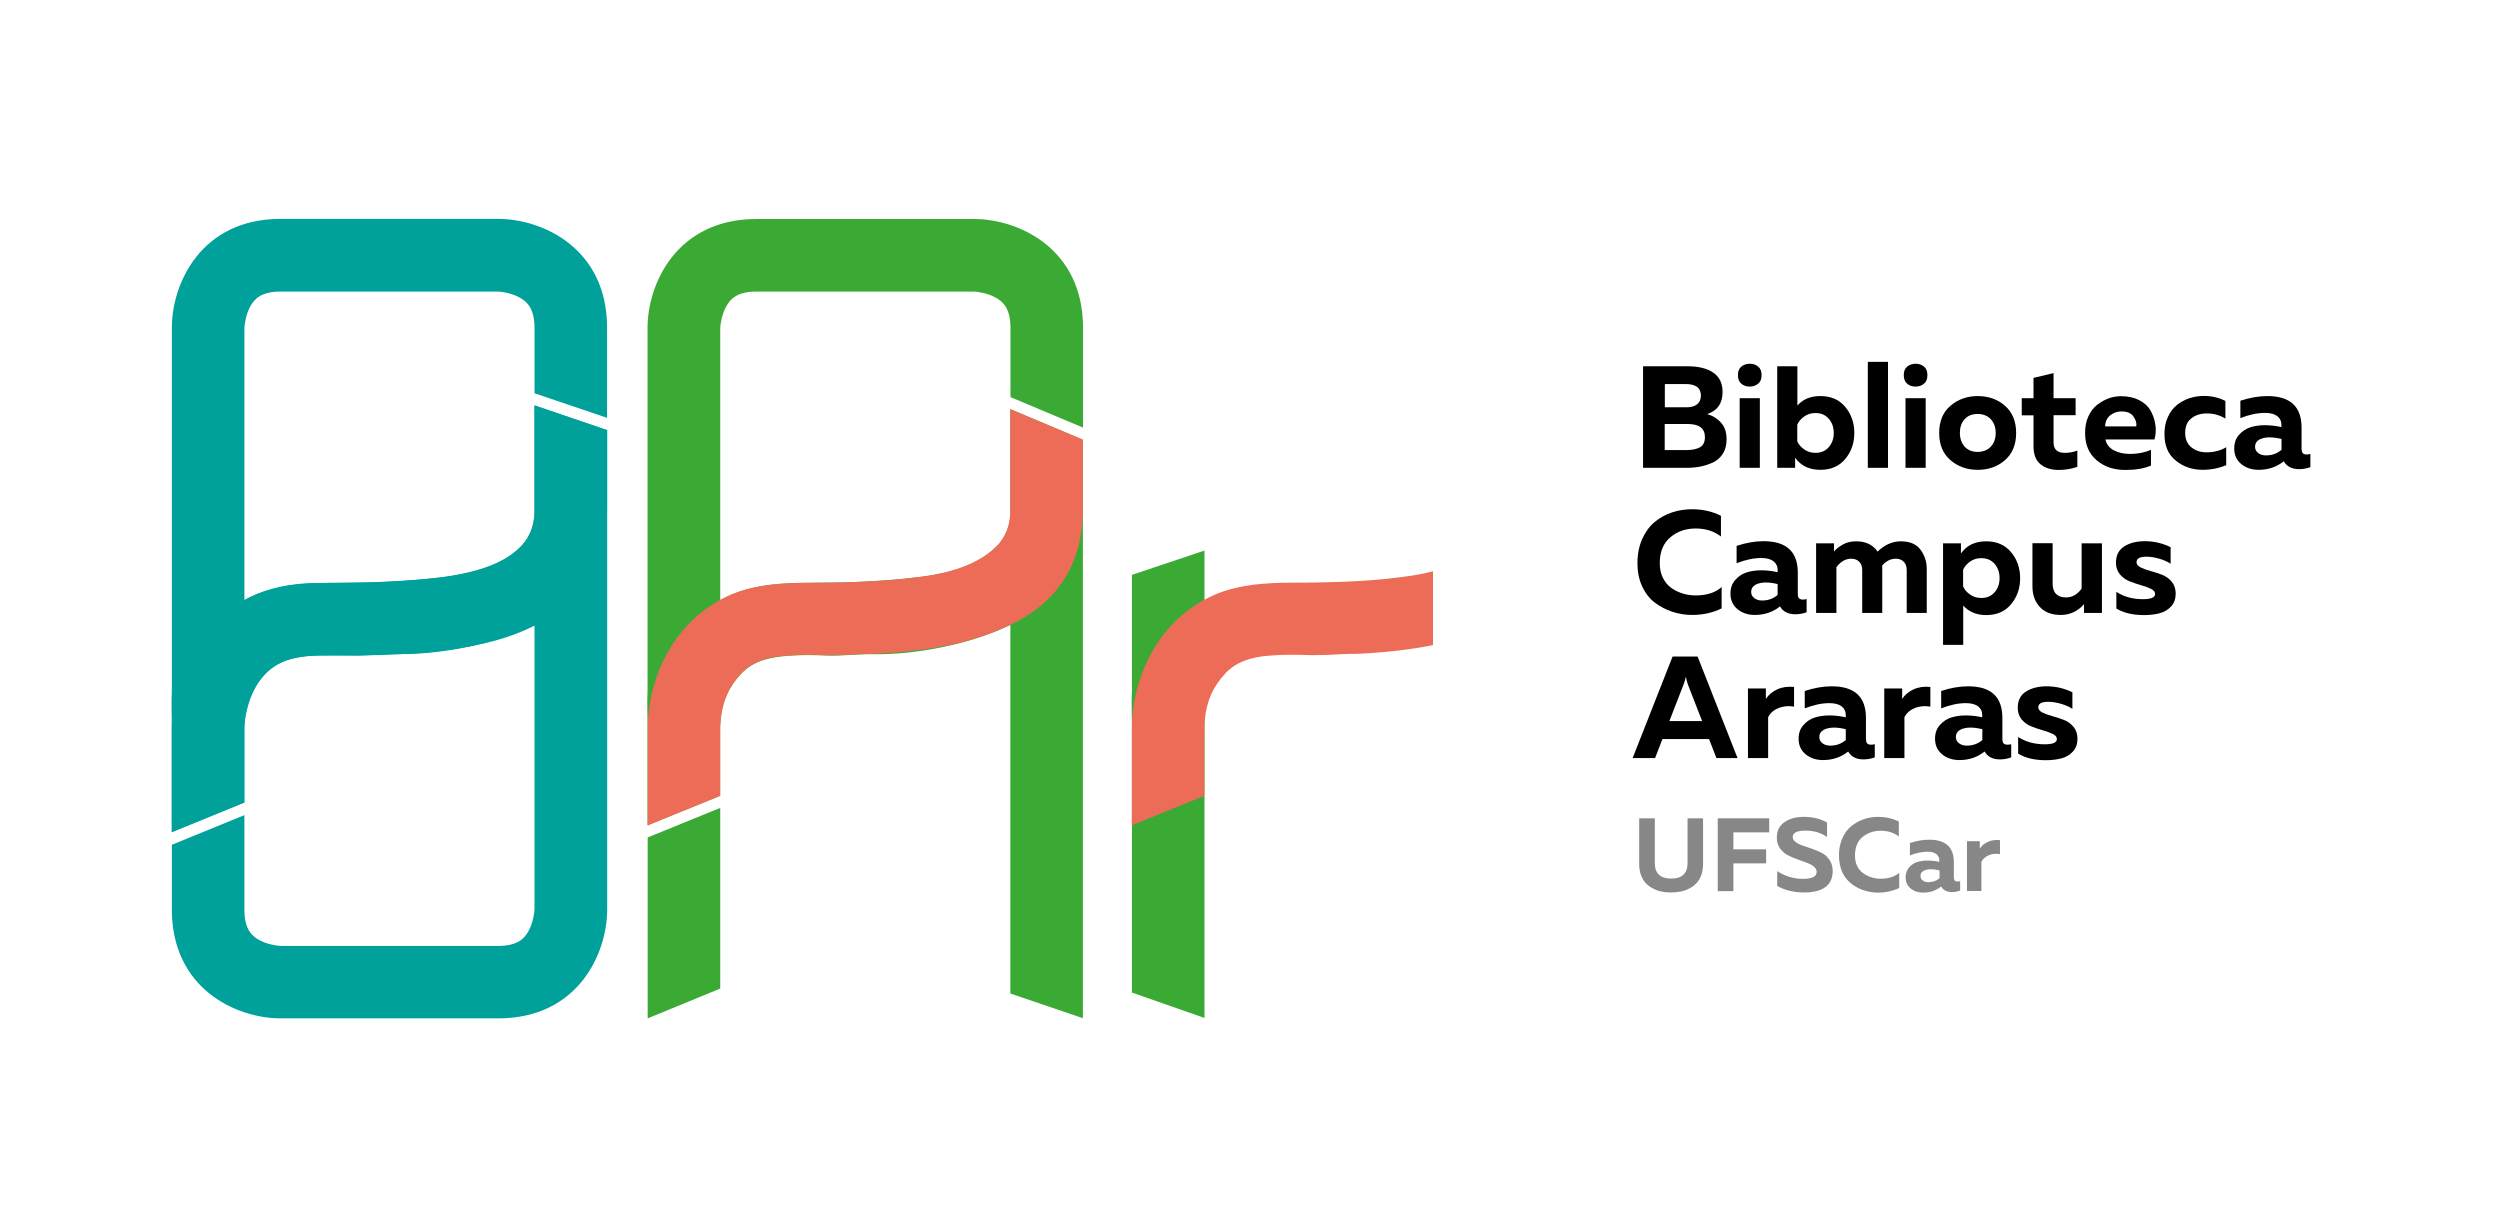 <?xml version="1.0" encoding="utf-8"?>
<!-- Generator: Adobe Illustrator 22.1.0, SVG Export Plug-In . SVG Version: 6.00 Build 0)  -->
<svg version="1.1" id="Camada_1" xmlns="http://www.w3.org/2000/svg" xmlns:xlink="http://www.w3.org/1999/xlink" x="0px" y="0px"
	 viewBox="0 0 1870.9 911.3" style="enable-background:new 0 0 1870.9 911.3;" xml:space="preserve">
<style type="text/css">
	.st0{enable-background:new    ;}
	.st1{fill:#878787;}
	.st2{fill:#3AAA35;}
	.st3{fill:#00A19A;}
	.st4{fill:#ED6C57;}
</style>
<g>
	<g class="st0">
		<path d="M1229.6,274.1h33.2c8.3,0,14.8,1.6,19.4,4.8c4.6,3.2,6.9,8,6.9,14.4c0,8.5-3.8,14-11.5,16.6c4.2,1.2,7.7,3.4,10.4,6.5
			c2.8,3.1,4.1,7.2,4.1,12.4c0,4.1-0.9,7.7-2.7,10.6c-1.8,2.9-4.3,5.1-7.3,6.6c-3.1,1.4-6.2,2.5-9.4,3.1c-3.2,0.7-6.7,1-10.4,1
			h-32.7V274.1z M1275.9,327.1c0-6.5-4.3-9.8-12.9-9.8h-17.2v19.5h16.3c4.3,0,7.6-0.7,10.1-2.1
			C1274.6,333.4,1275.9,330.8,1275.9,327.1z M1272.9,296.1c0-5.8-3.8-8.7-11.5-8.7h-15.5v17.4h16.4c3.2,0,5.8-0.7,7.7-2.2
			C1271.9,301.1,1272.9,298.9,1272.9,296.1z"/>
		<path d="M1318.3,280.7c0,2.8-0.8,5-2.5,6.4c-1.7,1.4-3.8,2.2-6.4,2.2c-2.5,0-4.6-0.7-6.3-2.2c-1.7-1.4-2.5-3.6-2.5-6.4
			c0-2.8,0.8-4.8,2.5-6.3c1.7-1.4,3.8-2.2,6.3-2.2c2.5,0,4.7,0.7,6.4,2.2C1317.5,275.8,1318.3,277.9,1318.3,280.7z M1317,350.1
			h-15.1V298h15.1V350.1z"/>
		<path d="M1330,274.1h15.1v29.4c4.1-4.7,9.8-7.1,17.2-7.1c7.9,0,14.1,2.7,18.6,8.1c4.5,5.4,6.8,11.9,6.8,19.5s-2.3,14.1-6.8,19.5
			c-4.5,5.4-10.7,8.1-18.6,8.1c-8.3,0-14.6-3-18.9-9.1v7.6H1330V274.1z M1368.6,334.6c2.5-2.9,3.7-6.4,3.7-10.6
			c0-4.2-1.2-7.7-3.7-10.6c-2.5-2.9-5.8-4.3-10-4.3c-3.1,0-5.9,0.8-8.3,2.5c-2.4,1.7-4.2,3.7-5.3,6.2v12.4c1.1,2.5,2.8,4.5,5.3,6.2
			c2.4,1.7,5.2,2.5,8.3,2.5C1362.8,338.9,1366.1,337.5,1368.6,334.6z"/>
		<path d="M1397.8,270.8h15.1v79.3h-15.1V270.8z"/>
		<path d="M1442.4,280.7c0,2.8-0.8,5-2.5,6.4c-1.7,1.4-3.8,2.2-6.4,2.2c-2.5,0-4.6-0.7-6.3-2.2c-1.7-1.4-2.5-3.6-2.5-6.4
			c0-2.8,0.8-4.8,2.5-6.3c1.7-1.4,3.8-2.2,6.3-2.2c2.5,0,4.7,0.7,6.4,2.2C1441.6,275.8,1442.4,277.9,1442.4,280.7z M1441.1,350.1
			H1426V298h15.1V350.1z"/>
		<path d="M1459.6,344.3c-5.6-4.8-8.4-11.6-8.4-20.3s2.8-15.5,8.4-20.3c5.6-4.8,12.4-7.3,20.4-7.3c8.1,0,14.9,2.4,20.5,7.3
			c5.5,4.9,8.3,11.6,8.3,20.3s-2.8,15.5-8.3,20.3c-5.5,4.9-12.4,7.3-20.5,7.3C1472,351.6,1465.2,349.2,1459.6,344.3z M1489.9,334.2
			c2.4-2.6,3.6-6,3.6-10.2c0-4.1-1.2-7.5-3.6-10.2c-2.4-2.6-5.7-4-9.9-4c-4.2,0-7.5,1.3-9.8,4c-2.4,2.6-3.5,6-3.5,10.2
			c0,4.1,1.2,7.5,3.5,10.2c2.4,2.6,5.6,4,9.8,4C1484.2,338.1,1487.5,336.8,1489.9,334.2z"/>
		<path d="M1521.8,282.8l15-3.6V298h16.5v12.7h-16.5v20.4c0,5.2,2.8,7.8,8.4,7.8c3.3,0,6.5-0.6,9.4-1.7v12.2c-4.3,1.5-9,2.3-14,2.3
			c-5.5,0-10-1.4-13.5-4.2c-3.5-2.8-5.3-7.3-5.3-13.4v-23.3h-8.8V298h8.8V282.8z"/>
		<path d="M1560.4,324c0-4.7,0.8-8.9,2.5-12.5c1.7-3.7,3.9-6.5,6.6-8.6c2.7-2.1,5.6-3.7,8.6-4.8c3-1.1,6.1-1.6,9.2-1.6
			c5.2,0,9.7,1,13.5,2.9c3.8,2,6.6,4.5,8.4,7.5c1.8,3.1,3.1,6.6,3.7,10.4c0.7,3.9,0.5,7.7-0.6,11.6h-36.7c0.8,3.6,2.9,6.3,6.3,8.1
			c3.4,1.8,7.4,2.7,12.1,2.7c5.7,0,11-1,15.7-3.1v11.8c-5.1,2.2-11.5,3.3-19.1,3.3c-8.7,0-15.9-2.4-21.6-7.3
			C1563.2,339.5,1560.4,332.7,1560.4,324z M1598.7,319.1c0.4-2.4-0.3-4.8-2.1-7.4c-1.7-2.5-4.7-3.8-8.9-3.8c-3.3,0-6.2,1-8.6,3
			c-2.4,2-3.6,4.7-3.7,8.2H1598.7z"/>
		<path d="M1619.8,324.8c0-4.8,0.8-9,2.6-12.8c1.7-3.8,4-6.7,6.8-9c2.8-2.2,5.9-3.9,9.3-5c3.4-1.1,7-1.7,10.8-1.7
			c6,0,11.4,1.3,16.1,3.8v13.2c-4.1-2.6-8.7-3.9-13.9-3.9c-4.6,0-8.4,1.2-11.5,3.6c-3.1,2.4-4.7,6-4.7,11c0,4.7,1.6,8.3,4.7,10.8
			c3.1,2.5,6.9,3.7,11.3,3.7c5.6,0,10.5-1.3,14.7-3.8v13.4c-5.4,2.3-11.3,3.5-17.6,3.5c-7.8,0-14.5-2.3-20.1-6.9
			C1622.5,340.1,1619.8,333.5,1619.8,324.8z"/>
		<path d="M1722.5,336.6c0,2.3,1.2,3.5,3.7,3.5c1,0,2-0.1,2.8-0.4v9.9c-2.8,1-5.5,1.5-8.4,1.5c-5.5,0-9.3-2-11.5-5.9
			c-5.4,4.3-11.7,6.4-18.8,6.4c-5.1,0-9.5-1.4-13-4.3c-3.5-2.9-5.3-6.7-5.3-11.7c0-4.1,1.2-7.6,3.7-10.3c2.5-2.8,5.3-4.6,8.6-5.6
			c3.3-1,6.8-1.5,10.6-1.5c4.3,0,8.4,0.5,12.4,1.4v-1.8c0-2.7-1-4.8-3.1-6.4c-2.1-1.6-5.1-2.4-9.1-2.4c-5.8,0-11.9,1.3-18.5,3.9v-13
			c7-2.3,13.7-3.5,20.2-3.5c17.1,0,25.6,7.9,25.6,23.6V336.6z M1698.5,327.3c-3.1,0-5.7,0.6-7.8,1.7c-2.1,1.2-3.1,3-3.1,5.4
			c0,1.9,0.8,3.4,2.3,4.6c1.6,1.2,3.5,1.8,5.8,1.8c4.6,0,8.5-1.4,11.7-4.2v-8.1C1704.1,327.7,1701.1,327.3,1698.5,327.3z"/>
	</g>
	<g class="st0">
		<path d="M1225.4,421.5c0-6.7,1.2-12.7,3.5-18c2.4-5.3,5.5-9.6,9.3-12.8c3.9-3.2,8.2-5.6,13-7.2c4.8-1.6,9.8-2.4,15-2.4
			c8,0,15.2,1.6,21.7,4.9v15.5c-5.1-4-11.5-6-19-6c-7.4,0-13.7,2.2-18.9,6.6c-5.2,4.4-7.9,10.8-7.9,19.4c0,4.1,0.8,7.7,2.3,10.8
			s3.6,5.7,6.1,7.5c2.6,1.9,5.4,3.3,8.6,4.3c3.1,1,6.4,1.5,9.8,1.5c8.4,0,14.9-2.1,19.5-6.3v16c-6.7,3.3-14.1,4.9-22,4.9
			c-5.2,0-10.2-0.8-15-2.4c-4.8-1.6-9.1-3.9-13.1-6.9c-3.9-3-7.1-7.1-9.4-12.2C1226.5,433.6,1225.4,427.9,1225.4,421.5z"/>
		<path d="M1345.5,445.2c0,2.3,1.2,3.5,3.7,3.5c1,0,2-0.1,2.8-0.4v9.9c-2.8,1-5.5,1.5-8.4,1.5c-5.5,0-9.3-2-11.5-5.9
			c-5.4,4.3-11.7,6.4-18.8,6.4c-5.1,0-9.5-1.4-13-4.3c-3.5-2.9-5.3-6.7-5.3-11.7c0-4.1,1.2-7.6,3.7-10.3c2.5-2.8,5.3-4.6,8.6-5.6
			c3.3-1,6.8-1.5,10.6-1.5c4.3,0,8.4,0.5,12.4,1.4v-1.8c0-2.7-1.1-4.8-3.1-6.4c-2.1-1.6-5.1-2.4-9.1-2.4c-5.8,0-11.9,1.3-18.5,3.9
			v-13c7-2.3,13.7-3.5,20.2-3.5c17.1,0,25.6,7.9,25.6,23.6V445.2z M1321.5,435.9c-3.1,0-5.7,0.6-7.8,1.7c-2.1,1.2-3.2,3-3.2,5.4
			c0,1.9,0.8,3.4,2.3,4.6c1.6,1.2,3.5,1.8,5.8,1.8c4.6,0,8.5-1.4,11.7-4.2v-8.1C1327,436.3,1324.1,435.9,1321.5,435.9z"/>
		<path d="M1374.2,458.7h-15.1v-52.1h13.4v6.1c1.7-2,3.9-3.7,6.8-5.3c2.9-1.6,6.2-2.3,9.8-2.3c7.2,0,12.5,2.6,16,7.7
			c5.3-5.1,11.1-7.7,17.4-7.7c6.7,0,11.6,2.1,14.7,6.2c3.1,4.2,4.7,9,4.7,14.4v33h-15v-32c0-2.7-0.7-4.8-2.2-6.3
			c-1.5-1.5-3.5-2.3-5.9-2.3c-3.8,0-7.3,1.7-10.3,5.2c0.1,0.5,0.1,1.3,0.1,2.4v33h-15v-32c0-2.7-0.7-4.8-2.2-6.3
			c-1.5-1.5-3.5-2.3-5.9-2.3c-4.3,0-8,2.1-11.2,6.3V458.7z"/>
		<path d="M1467.5,414.2c4.3-6.1,10.6-9.1,18.9-9.1c7.9,0,14.1,2.7,18.6,8.1c4.5,5.4,6.8,11.9,6.8,19.5s-2.3,14.1-6.8,19.5
			c-4.5,5.4-10.7,8.1-18.6,8.1c-7.2,0-12.9-2.4-17.2-7.1v29.4h-15.1v-76h13.4V414.2z M1492.7,443.2c2.5-2.9,3.7-6.4,3.7-10.6
			c0-4.2-1.2-7.7-3.7-10.6c-2.5-2.9-5.8-4.3-10-4.3c-3.1,0-5.9,0.8-8.3,2.5c-2.4,1.7-4.2,3.7-5.3,6.2v12.4c1.1,2.5,2.8,4.5,5.3,6.2
			c2.4,1.7,5.2,2.5,8.3,2.5C1486.9,447.5,1490.2,446.1,1492.7,443.2z"/>
		<path d="M1557.9,406.6h15.1v52.1h-13.4v-6.6c-4.7,5.4-10.5,8.1-17.4,8.1c-6.8,0-12-2-15.7-6c-3.7-4-5.5-9.1-5.5-15.4v-32.3h15.1
			v30.3c0,3.4,0.9,6,2.6,7.7c1.7,1.7,4.2,2.6,7.4,2.6c4.6,0,8.5-2.2,11.7-6.6V406.6z"/>
		<path d="M1583.5,421.1c0-5.6,2.1-9.6,6.2-12.2c4.1-2.6,9.3-3.9,15.5-3.9c6.7,0,13.1,1.5,19.2,4.5v12.4c-2.2-1.5-5.1-2.8-8.5-3.8
			c-3.4-1-6.7-1.5-9.7-1.5c-4.9,0-7.3,1.4-7.3,4.1c0,1.6,1,2.9,3,3.9c2,1,4.5,1.9,7.4,2.7c2.9,0.8,5.8,1.7,8.6,2.8
			c2.9,1.1,5.3,2.8,7.3,5.2c2,2.4,3,5.4,3,8.9c0,3.9-1.1,7.1-3.4,9.6c-2.3,2.5-5.1,4.2-8.5,5.1c-3.4,0.9-7.3,1.4-11.8,1.4
			c-8.3,0-15.2-1.6-20.7-4.9v-12.5c5.6,3.7,12.3,5.5,19.9,5.5c6.1,0,9.1-1.3,9.1-3.9c0-1.5-1-2.8-3-3.8c-2-1-4.5-1.9-7.3-2.7
			c-2.9-0.8-5.7-1.8-8.6-2.9c-2.9-1.1-5.4-2.9-7.4-5.2C1584.5,427.5,1583.5,424.6,1583.5,421.1z"/>
	</g>
	<g class="st0">
		<path d="M1238.6,567.3h-16.8l29.9-76h18.7l29.9,76h-15.8l-5.5-14.2h-34.9L1238.6,567.3z M1259.9,512.3l-10.6,27.3h24.5l-10.6-27.2
			c-0.7-2-1.2-4-1.6-6C1261.2,508.6,1260.6,510.6,1259.9,512.3z"/>
		<path d="M1321.5,523c2-3,4.8-5.4,8.5-7.1c3.7-1.7,7.9-2.3,12.6-1.8v14.7c-4.1-0.7-8-0.4-11.6,1.1c-3.6,1.4-6.2,3.7-7.8,6.8v30.6
			h-15.1v-52.1h13.4V523z"/>
		<path d="M1396.5,553.8c0,2.3,1.2,3.5,3.7,3.5c1,0,2-0.1,2.8-0.4v9.9c-2.8,1-5.5,1.5-8.4,1.5c-5.5,0-9.3-2-11.5-5.9
			c-5.4,4.3-11.7,6.4-18.8,6.4c-5.1,0-9.5-1.4-13-4.3c-3.5-2.9-5.3-6.7-5.3-11.7c0-4.1,1.2-7.6,3.7-10.3c2.5-2.8,5.3-4.6,8.6-5.6
			c3.3-1,6.8-1.5,10.6-1.5c4.3,0,8.4,0.5,12.4,1.4V535c0-2.7-1.1-4.8-3.1-6.4c-2.1-1.6-5.1-2.4-9.1-2.4c-5.8,0-11.9,1.3-18.5,3.9
			v-13c7-2.3,13.7-3.5,20.2-3.5c17.1,0,25.6,7.9,25.6,23.6V553.8z M1372.5,544.5c-3.1,0-5.7,0.6-7.8,1.7c-2.1,1.2-3.2,3-3.2,5.4
			c0,1.9,0.8,3.4,2.3,4.6c1.6,1.2,3.5,1.8,5.8,1.8c4.6,0,8.5-1.4,11.7-4.2v-8.1C1378.1,544.9,1375.1,544.5,1372.5,544.5z"/>
		<path d="M1423.5,523c2-3,4.8-5.4,8.5-7.1c3.7-1.7,7.9-2.3,12.6-1.8v14.7c-4.1-0.7-8-0.4-11.6,1.1c-3.6,1.4-6.2,3.7-7.8,6.8v30.6
			h-15.1v-52.1h13.4V523z"/>
		<path d="M1498.6,553.8c0,2.3,1.2,3.5,3.7,3.5c1,0,2-0.1,2.8-0.4v9.9c-2.8,1-5.5,1.5-8.4,1.5c-5.5,0-9.3-2-11.5-5.9
			c-5.4,4.3-11.7,6.4-18.8,6.4c-5.1,0-9.5-1.4-13-4.3c-3.5-2.9-5.3-6.7-5.3-11.7c0-4.1,1.2-7.6,3.7-10.3c2.5-2.8,5.3-4.6,8.6-5.6
			c3.3-1,6.8-1.5,10.6-1.5c4.3,0,8.4,0.5,12.4,1.4V535c0-2.7-1-4.8-3.1-6.4c-2.1-1.6-5.1-2.4-9.1-2.4c-5.8,0-11.9,1.3-18.5,3.9v-13
			c6.9-2.3,13.7-3.5,20.2-3.5c17.1,0,25.6,7.9,25.6,23.6V553.8z M1474.6,544.5c-3.1,0-5.7,0.6-7.8,1.7c-2.1,1.2-3.1,3-3.1,5.4
			c0,1.9,0.8,3.4,2.3,4.6c1.6,1.2,3.5,1.8,5.8,1.8c4.6,0,8.5-1.4,11.7-4.2v-8.1C1480.1,544.9,1477.2,544.5,1474.6,544.5z"/>
		<path d="M1510,529.7c0-5.6,2.1-9.6,6.2-12.2c4.1-2.6,9.3-3.9,15.5-3.9c6.7,0,13.1,1.5,19.2,4.5v12.4c-2.2-1.5-5.1-2.8-8.5-3.8
			c-3.4-1-6.7-1.5-9.7-1.5c-4.9,0-7.3,1.4-7.3,4.1c0,1.6,1,2.9,3,3.9c2,1,4.5,1.9,7.4,2.7c2.9,0.8,5.8,1.7,8.6,2.8
			c2.9,1.1,5.3,2.8,7.3,5.2c2,2.4,3,5.4,3,8.9c0,3.9-1.1,7.1-3.4,9.6c-2.3,2.5-5.1,4.2-8.5,5.1c-3.4,0.9-7.3,1.4-11.8,1.4
			c-8.3,0-15.2-1.6-20.7-4.9v-12.5c5.6,3.7,12.3,5.5,19.9,5.5c6.1,0,9.1-1.3,9.1-3.9c0-1.5-1-2.8-3-3.8c-2-1-4.5-1.9-7.3-2.7
			c-2.9-0.8-5.7-1.8-8.6-2.9c-2.9-1.1-5.4-2.9-7.4-5.2C1511,536.1,1510,533.2,1510,529.7z"/>
	</g>
	<g class="st0">
		<path class="st1" d="M1262.9,612.4h11.6v34c0,3.1-0.4,5.9-1.3,8.4s-2.1,4.5-3.6,6.1c-1.5,1.6-3.3,3-5.4,4
			c-2.1,1.1-4.2,1.9-6.5,2.3c-2.3,0.4-4.6,0.7-7.1,0.7s-4.9-0.2-7.1-0.7c-2.3-0.4-4.4-1.2-6.5-2.3c-2.1-1.1-3.9-2.4-5.4-4
			c-1.5-1.6-2.7-3.7-3.6-6.1s-1.3-5.3-1.3-8.4v-34h11.7v33.4c0,7.8,4.1,11.7,12.2,11.7c8.2,0,12.3-3.9,12.3-11.7V612.4z"/>
		<path class="st1" d="M1285.6,612.4h38.4v10.5h-26.8v12.7h24.5v10.5h-24.5v20.8h-11.7V612.4z"/>
		<path class="st1" d="M1329.7,626.8c0-5,1.9-8.9,5.7-11.5c3.8-2.6,8.5-4,14.2-4c6.8,0,12.7,1.4,17.7,4.2v10.9
			c-4.6-3.3-10.2-4.9-16.8-4.8c-5.9,0.1-8.9,1.7-8.9,4.9c0,1.4,0.8,2.6,2.3,3.7c1.5,1.1,3.3,2,5.5,2.7c2.2,0.7,4.5,1.6,7.2,2.5
			c2.6,0.9,5,2,7.2,3.1c2.2,1.2,4,3,5.5,5.3c1.5,2.3,2.2,5,2.2,8.1c0,3-0.6,5.5-1.7,7.6c-1.1,2.1-2.7,3.8-4.7,5
			c-2,1.2-4.3,2.1-6.7,2.6c-2.4,0.5-5.2,0.8-8.2,0.8c-7.6,0-14.3-1.6-20.2-4.9v-11.1c5.8,3.8,12.2,5.8,19.3,5.8
			c6.8,0,10.2-1.7,10.2-5.2c0-1.6-0.7-2.9-2.2-4.1c-1.5-1.2-3.3-2.1-5.5-2.9c-2.2-0.8-4.6-1.6-7.2-2.6c-2.6-0.9-5-2-7.2-3.2
			c-2.2-1.2-4-2.9-5.5-5.1S1329.7,629.8,1329.7,626.8z"/>
		<path class="st1" d="M1376.2,640.3c0-4.8,0.8-9.1,2.5-12.9c1.7-3.8,3.9-6.9,6.7-9.1c2.8-2.3,5.9-4,9.3-5.2c3.4-1.2,7-1.8,10.7-1.8
			c5.7,0,10.9,1.2,15.6,3.5V626c-3.7-2.9-8.2-4.3-13.6-4.3c-5.3,0-9.8,1.6-13.6,4.7c-3.8,3.1-5.6,7.8-5.6,13.9
			c0,2.9,0.5,5.5,1.6,7.7c1.1,2.3,2.6,4.1,4.4,5.4c1.8,1.3,3.9,2.4,6.1,3.1c2.3,0.7,4.6,1.1,7,1.1c6,0,10.7-1.5,14-4.5v11.4
			c-4.8,2.3-10.1,3.5-15.8,3.5c-3.7,0-7.3-0.6-10.7-1.7c-3.4-1.1-6.5-2.8-9.4-5c-2.8-2.2-5.1-5.1-6.8-8.7
			C1377.1,648.9,1376.2,644.8,1376.2,640.3z"/>
		<path class="st1" d="M1462.3,657.2c0,1.7,0.9,2.5,2.6,2.5c0.7,0,1.4-0.1,2-0.3v7.1c-2,0.7-4,1.1-6,1.1c-3.9,0-6.7-1.4-8.2-4.2
			c-3.9,3.1-8.4,4.6-13.5,4.6c-3.7,0-6.8-1-9.3-3.1c-2.5-2-3.8-4.8-3.8-8.4c0-3,0.9-5.4,2.6-7.4c1.8-2,3.8-3.3,6.1-4
			c2.3-0.7,4.9-1.1,7.6-1.1c3.1,0,6,0.3,8.9,1v-1.3c0-1.9-0.8-3.4-2.3-4.6c-1.5-1.1-3.7-1.7-6.5-1.7c-4.2,0-8.6,0.9-13.2,2.8v-9.3
			c5-1.7,9.8-2.5,14.5-2.5c12.2,0,18.4,5.6,18.4,16.9V657.2z M1445.1,650.5c-2.2,0-4.1,0.4-5.6,1.2c-1.5,0.8-2.3,2.1-2.3,3.9
			c0,1.3,0.6,2.5,1.7,3.3c1.1,0.9,2.5,1.3,4.2,1.3c3.3,0,6.1-1,8.4-3v-5.8C1449.1,650.8,1446.9,650.5,1445.1,650.5z"/>
		<path class="st1" d="M1481.6,635.1c1.4-2.2,3.4-3.9,6.1-5.1c2.6-1.2,5.7-1.6,9-1.3v10.5c-3-0.5-5.7-0.3-8.3,0.8s-4.4,2.7-5.6,4.9
			v21.9h-10.8v-37.3h9.6V635.1z"/>
	</g>
	<g>
		<g>
			<path class="st2" d="M847.1,430.2v86.6c-0.5,8.8,0,17.8,0,27V578v164.8l54.3,19V642.2v-98.4v-94.7V412L847.1,430.2z"/>
		</g>
		<g>
			<path class="st3" d="M454.3,312.7v-67.5c0-59.7-48.7-81.4-81.5-81.4H210c-59.8,0-81.4,48.7-81.4,81.4v271.6c-0.5,8.8,0,17.8,0,27
				V578v44.7l54.3-22.2v-56.7c0.8-20,7.8-31.1,15.4-39.3c10.6-11.4,25.5-15.6,65.4-14c10.1,0.4,20.9-1.2,33.9-1
				c38.5,0.7,91.2-11.4,120-32.1c30.9-22.2,36.7-53.9,36.7-76.5v-59L400,303.4V381c0,0,1.6,15.2-8.9,26.6
				c-11,11.9-29.6,20.7-58.7,24.2c-17.4,2.1-34.3,3-43.3,3.5c-41.7,2.2-73.2-2.8-103.2,12.2c-1.1,0.5-2,1.1-3,1.6V245.5
				c0.1-2.5,1-10,4.4-16.2c3-5.5,8.1-11.1,22.7-11.1h162.7c2.5,0.1,10,1,16.2,4.5c5.5,3,11.1,8.1,11.1,22.7v48.9L454.3,312.7z"/>
		</g>
		<g>
			<path class="st3" d="M400,303.4v51V382c0,50.2-73.8,54.3-162.9,54.3c-79.7,0-108.6,64.9-108.6,108.6v77.9l54.3-22.2V545
				c0,0,0.3-15.5,8-29.8c8.9-16.7,23.6-24.5,46.3-24.5c43.1,0,91.9,0,132.7-11.1c11.6-3.1,21.5-7,30.2-11.4v212.3
				c-0.1,2.5-1,10-4.5,16.3c-3,5.5-8.1,11.1-22.7,11.1H210.2c-2.5-0.1-10-1-16.2-4.4c-5.5-3-11.1-8.1-11.1-22.7V610l-54.3,22.2v48.4
				c0,59.8,48.7,81.5,81.4,81.5h162.9c59.8,0,81.5-48.7,81.5-81.5V382v-5v-55.1L400,303.4z"/>
		</g>
		<g>
			<g>
				<path class="st2" d="M810.5,320v-74.7c0-59.7-48.7-81.4-81.5-81.4H566.1c-59.8,0-81.5,48.7-81.5,81.4v271.6
					c-0.5,8.8,0,17.8,0,27v34.2v39.5l54.3-22.1v-51.6c0.8-20,7.7-31.1,15.4-39.3c10.6-11.4,25.5-15.6,65.4-14
					c10,0.4,20.9-1.2,33.9-1c31.6,0.5,72.8-7.5,102.5-21.9v275.8l54.3,18.5V381v-51.9l-54.3-22.9V381v4.2
					c-0.3,5.3-1.8,14.7-8.9,22.4c-11,11.9-29.6,20.7-58.7,24.2c-17.4,2.1-34.3,3-43.3,3.5c-41.7,2.2-73.2-2.8-103.2,12.2
					c-1.1,0.5-2,1.1-3,1.6V245.5c0.1-2.5,1-10,4.5-16.2c3-5.5,8.1-11.1,22.7-11.1h162.7c2.5,0.1,10,1,16.2,4.5
					c5.5,3,11.1,8.1,11.1,22.7v51.8L810.5,320z"/>
			</g>
			<g>
				<polygon class="st2" points="484.7,626.7 484.7,762.1 539,739.8 539,604.6 				"/>
			</g>
		</g>
		<g>
			<path class="st4" d="M756,306.2v48.1v26.5c0,0,1.3,13.4-7.2,24.4c-0.2,0.2-0.3,0.5-0.5,0.7c-0.4,0.5-0.7,1-1.2,1.5
				c-0.6,0.7-1.3,1.3-2,1.9c-3.4,3.5-7.6,6.6-12.4,9.3c-1,0.6-2,1.1-3,1.6c-0.9,0.5-1.9,0.9-2.8,1.4c-10.1,4.7-22.7,8.2-38.5,10.1
				c-0.6,0.1-1.2,0.1-1.8,0.2c-25.5,3.6-56.3,4.3-89.5,4.3c-19.8,0.6-37.6,2.5-54.7,11c-41.5,20.4-57.7,64.9-57.7,97.6V578v39.7
				l54.3-22.1v-50.8v-1.1c0.8-20,7.8-31,15.4-39.3c0.1-0.1,0.2-0.1,0.2-0.2c0.1-0.1,0.2-0.2,0.2-0.3c2.8-2.9,6-5.4,9.8-7.4
				c0.2-0.1,0.3-0.2,0.5-0.2c1.3-0.7,2.7-1.3,4.2-1.8c5.6-2.2,12-3.4,19.2-3.8c8.2-0.7,18.1-0.8,30.6-0.3c4.1,0,8.2-0.1,12.3-0.2
				c6.7-0.3,13.9-0.9,21.9-0.8c22-1.1,43.9-3.4,64.2-8.1c21.5-5.5,41.8-13.7,56.2-24c30.9-22.2,36.7-53.9,36.7-76.5v-3.9V329
				L756,306.2z"/>
		</g>
		<g>
			<path class="st4" d="M1072.4,427.5c-6.5,1.7-13.7,3.1-21.7,4.1c-0.6,0.1-1.2,0.1-1.8,0.2c-25.5,3.6-56.3,4.3-89.5,4.3
				c-19.8,0.6-37.6,2.5-54.7,11C863.2,467.5,847,512,847,544.7v33.2v39.7l54.3-22.1v-50.8v-1.1c0.8-20,7.8-31,15.4-39.3
				c0.1-0.1,0.2-0.1,0.2-0.2c0.1-0.1,0.2-0.2,0.2-0.3c2.8-2.9,6-5.4,9.8-7.4c0.2-0.1,0.3-0.2,0.5-0.2c1.3-0.7,2.7-1.3,4.2-1.8
				c5.6-2.2,12-3.4,19.2-3.8c8.2-0.7,18.1-0.8,30.6-0.3c4.1,0,8.2-0.1,12.3-0.2c6.7-0.3,13.9-0.9,21.9-0.8
				c19.4-0.9,38.7-2.9,56.8-6.5V427.5z"/>
		</g>
	</g>
</g>
</svg>
